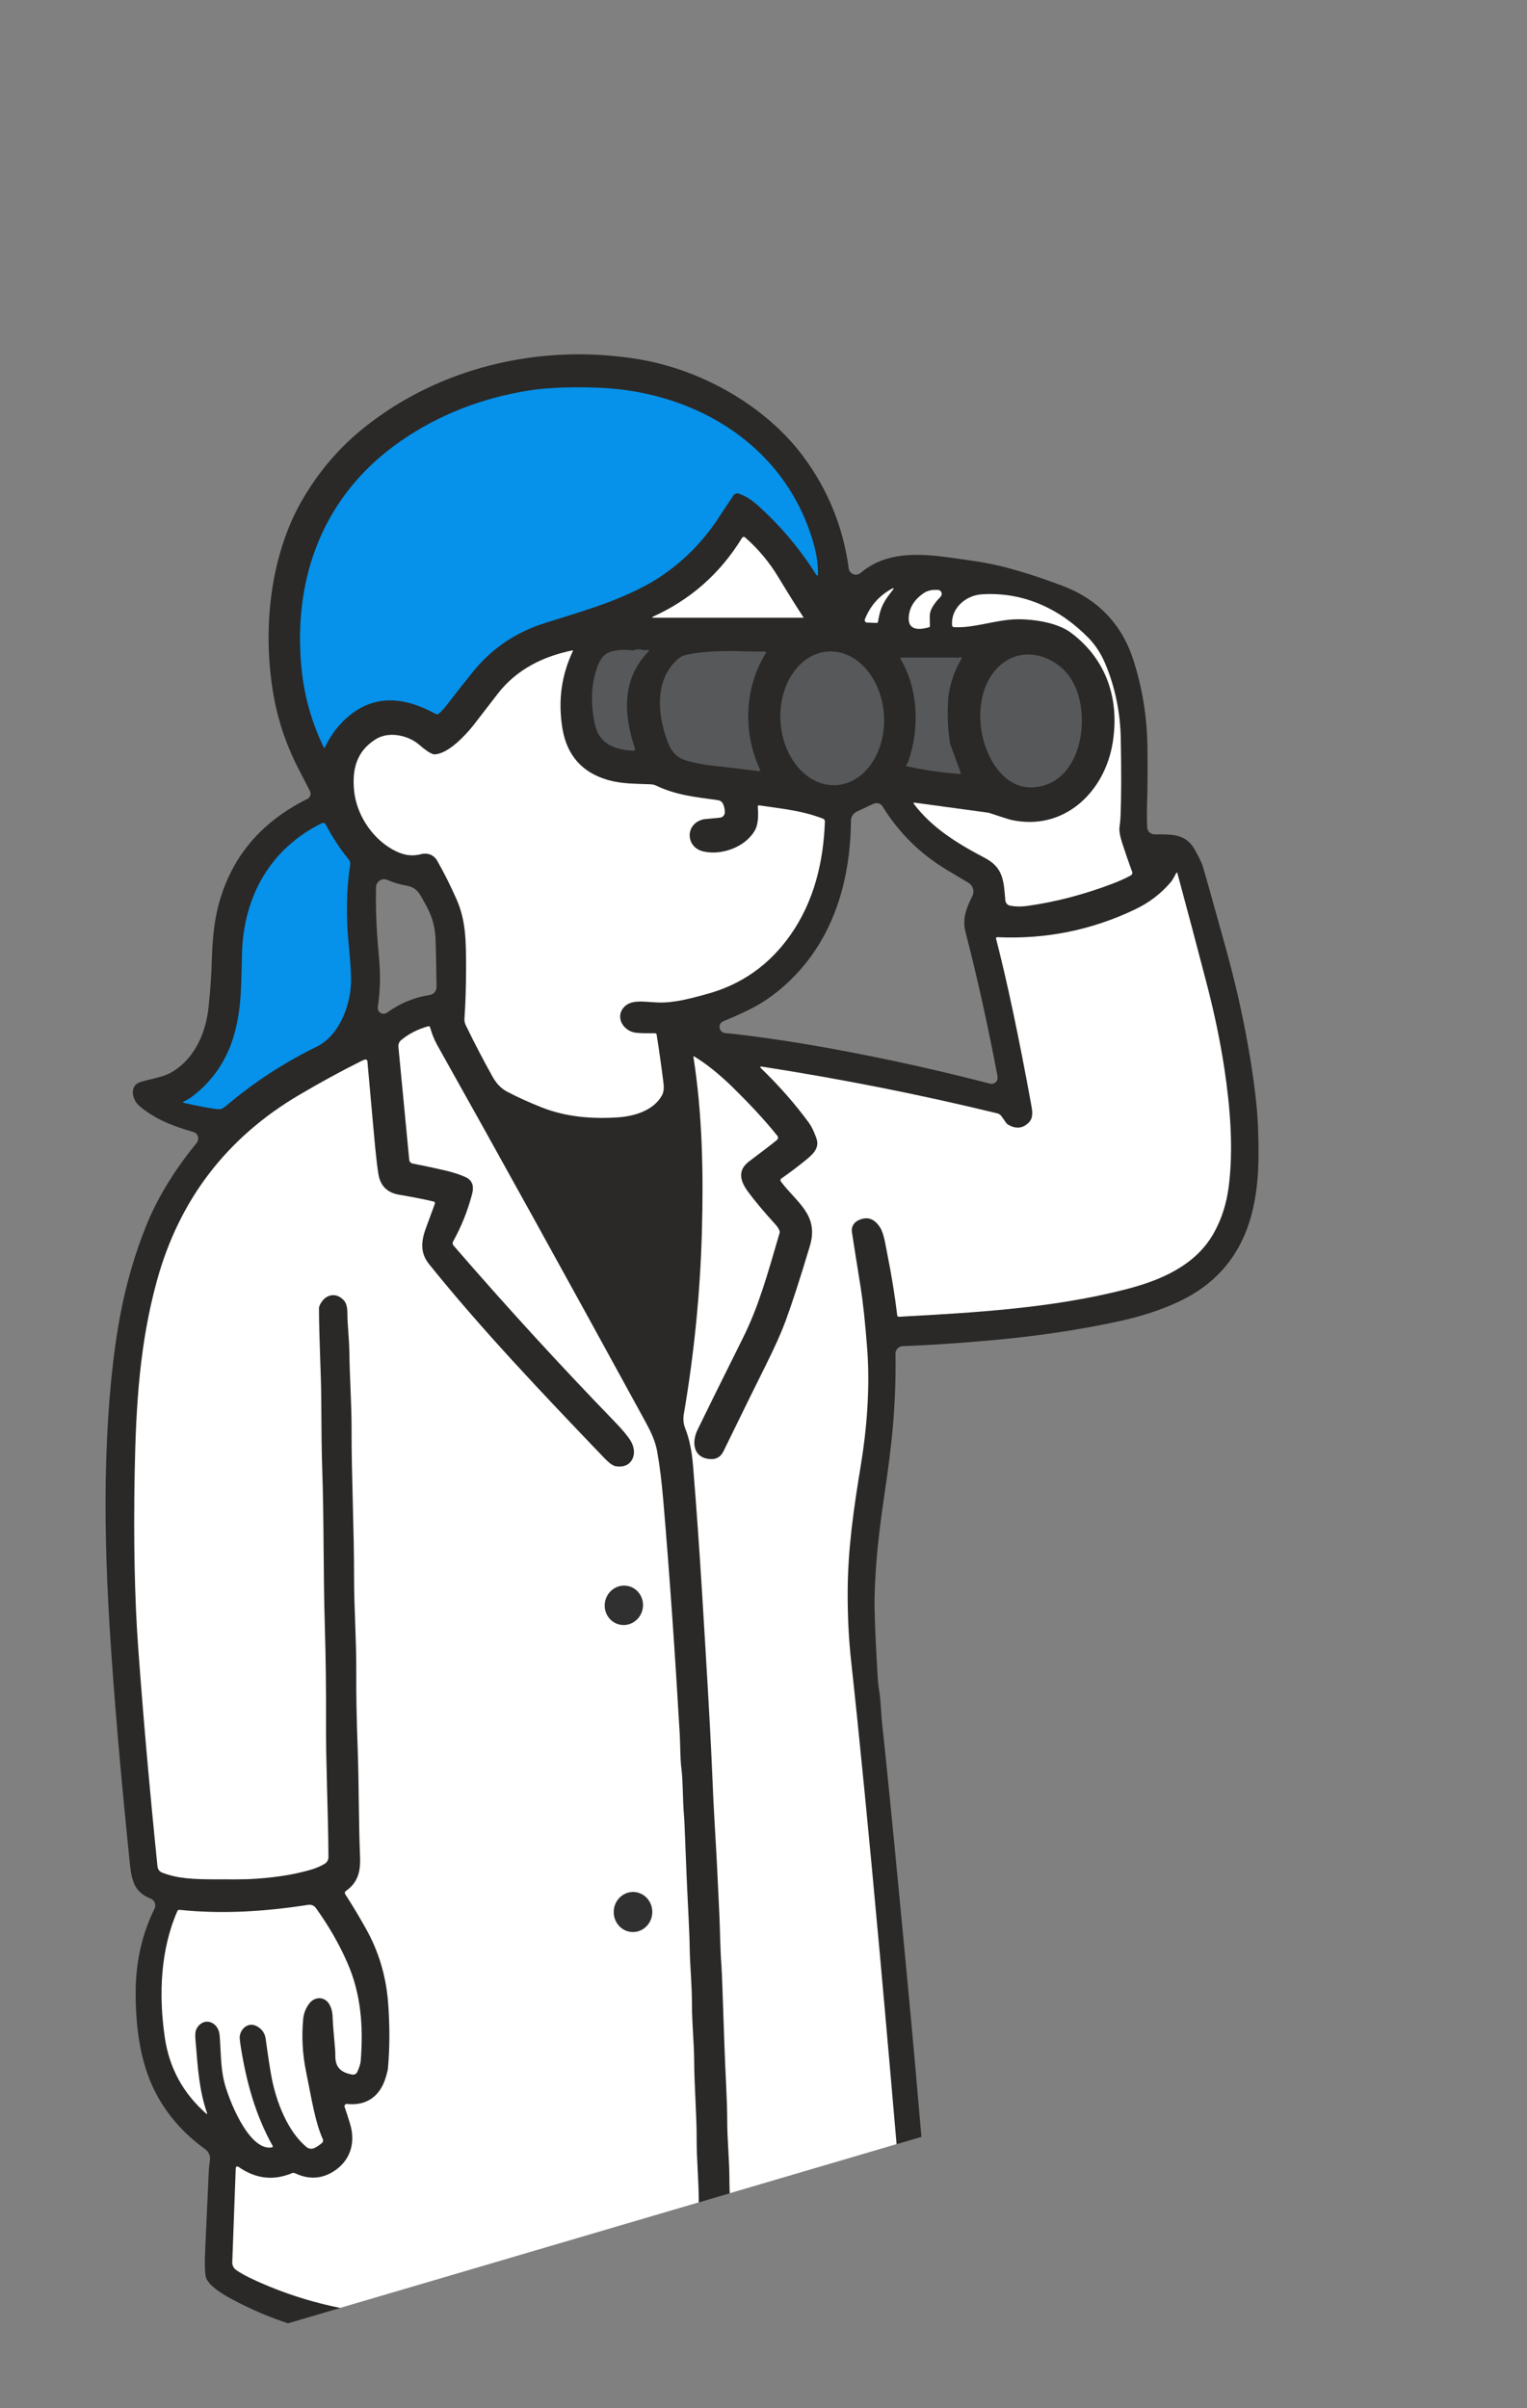 <?xml version="1.0" encoding="UTF-8"?><svg id="_レイヤー_2" xmlns="http://www.w3.org/2000/svg" xmlns:xlink="http://www.w3.org/1999/xlink" viewBox="0 0 201.83 318.34"><rect x="0" y="0" width="201.83" height="318.34" fill="#808080" stroke="none"/><defs><style>.cls-1{fill:none;}.cls-2{fill:#0691ea;}.cls-3{fill:#2a2927;}.cls-4{fill:#56585a;}.cls-5{fill:#303030;}.cls-6{fill:#fff;}.cls-7{clip-path:url(#clippath);}</style><clipPath id="clippath"><polygon class="cls-1" points="0 318.34 201.83 258.92 201.83 0 0 0 0 318.34"/></clipPath></defs><g id="_レイヤー_1-2"><g class="cls-7"><path class="cls-3" d="M67.42,411.61c-3.13-.46-6.23-1.37-9.22-2.72-4.39-1.98-8.16-4.96-11.2-8.84-.54-.7-1.2-1.82-1.96-3.32-1.52-3.02-2.06-6.14-1.6-9.27.32-2.24.85-4.28,1.57-6.04.2-.48.03-1.04-.39-1.34-1.83-1.27-2.23-2.84-2.34-5.3-.63-15.38-1.26-31.62-1.86-48.28-.37-10.11-.57-16.06-.6-17.69-.01-.68-.46-1.27-1.1-1.47-2.81-.87-5.58-2.05-8.24-3.49-2.5-1.37-3.16-2.32-3.28-2.88-.13-.64-.16-1.73-.09-3.26.29-6.34.45-9.88.48-10.62,0-.23.06-.75.16-1.56.07-.55-.18-1.1-.63-1.42-2.96-2.12-5.24-4.77-6.77-7.9-1.68-3.44-2.49-7.93-2.41-13.35.06-3.76.9-7.31,2.47-10.51l.04-.08c.21-.49-.02-1.06-.52-1.27-2.04-.84-2.5-2.1-2.76-4.59-1.24-12.01-2.13-22.49-2.67-31.14-.52-8.35-.67-15.87-.46-22.36.24-7.48.88-13.95,1.89-19.23.8-4.18,1.97-8.16,3.47-11.83,1.47-3.58,3.67-7.18,6.54-10.69.15-.19.24-.37.26-.57.04-.43-.24-.83-.65-.95-2.84-.82-5.01-1.68-7.09-3.4-.65-.54-1.02-1.45-.87-2.18.1-.52.46-.87,1.05-1.05.4-.12.84-.23,1.28-.33.95-.23,1.93-.47,2.67-.88,2.75-1.54,4.57-4.7,4.98-8.68.23-2.2.38-4.31.43-6.28.07-2.4.28-4.44.62-6.07,1.45-6.84,5.49-11.93,12-15.15.38-.19.54-.65.34-1.06-.93-1.8-1.4-2.73-1.43-2.77-1.6-3.07-2.72-6.3-3.32-9.6-1.67-9.18-.35-18.78,3.51-25.69,2.09-3.72,4.74-6.93,7.88-9.54,7.87-6.52,18.14-10.12,28.92-10.12,2.62,0,5.26.22,7.84.64,8.59,1.42,16.94,6.33,21.78,12.82,3.28,4.4,5.31,9.39,6.04,14.84.02.18.1.35.22.49.18.22.45.34.73.34.22,0,.44-.08.62-.23,1.93-1.63,4.29-2.39,7.43-2.39,1.98,0,4.03.3,6.02.59.49.07.97.14,1.44.21,4.08.56,8.02,1.89,11.66,3.24,4.77,1.77,7.97,5.09,9.51,9.88,1.17,3.65,1.8,7.49,1.85,11.4.04,2.85.02,5.46-.05,7.75-.03.99-.02,1.99.02,2.95.02.52.45.93.98.93.24,0,.48,0,.71,0,2.05,0,3.58.15,4.64,2.09.68,1.24.9,1.76.97,1.98.27.84,1.3,4.51,3.07,10.9,1.2,4.32,2.19,8.62,2.93,12.8.79,4.44,1.25,8.15,1.35,11.03.16,4.37.09,7.59-.77,11.11-1.09,4.46-3.46,7.94-7.04,10.36-3.38,2.28-7.95,3.52-10.37,4.05-5.22,1.15-10.93,2.01-16.97,2.55-4.49.4-8.46.67-11.79.78-.56.02-1,.49-.98,1.04.06,3.22-.07,6.59-.38,10.01-.21,2.29-.57,5.13-1.06,8.45-.86,5.81-1.22,9.52-1.32,13.71-.04,1.73.09,5.23.4,10.4.04.73.11,1.4.21,1.98.14.85.19,1.69.25,2.58.04.69.09,1.41.18,2.19.4,3.53,1.22,11.74,2.43,24.4,1.14,11.92,1.9,20.16,2.26,24.51.26,3.11.57,6.47.92,9.98.57,5.78.88,9.12.92,9.93.07,1.58.08,1.89.07,1.95-.04.93-.58,1.61-1.88,2.36-1.12.65-2.49,1.26-4.09,1.84-2.61.94-5.35,1.73-8.16,2.36-.49.11-.84.55-.84,1.05.02,2.06,0,3.91-.03,5.51-.11,4.92-.24,11.57-.39,19.78-.1,5.91-.24,11.72-.37,17.35-.18,7.85-.36,15.26-.45,22.82-.01,1.07-.43,1.94-1.27,2.66-.38.33-.48.88-.23,1.32,1.56,2.77,3.9,4.31,6.15,5.65,1.86,1.1,3.98,2.15,5.85,3.08.86.42,1.66.82,2.36,1.19,2.9,1.51,5.42,3.46,7.49,5.81,1.23,1.39,1.73,2.83,1.44,4.16-.3,1.36-1.44,2.54-3.21,3.32-2.9,1.28-6.03,1.92-9.3,1.92-.2,0-.4,0-.59,0-1.5-.03-2.88-.12-4.1-.24-6.18-.64-12.17-1.82-17.78-3.49-6.72-2-10.69-4.95-11.8-8.79-.96-3.32-.97-7.8-.03-12.3.09-.4-.05-.83-.36-1.11-1.59-1.42-2.27-2.32-2.34-4.26-.22-5.77-.5-12.43-.84-19.8-.57-12.8-.99-26.12-1.23-39.61-.01-.53-.45-.96-.98-.96h-1.99c-.57,0-1.03.46-1.03,1.03.03,4.51-.08,10.01-.31,16.35-.04.95-.18,5.39-.42,13.33-.05,1.53-.49,12.57-1.35,33.74-.12,3.02-.95,4.6-2.97,5.61-.45.23-.65.76-.47,1.23,1.56,3.88,3.77,7.46,6.58,10.65,3.52,4,4.38,4.98,4.48,5.11,1.91,2.4,3.59,6.24,2.07,9.15-1.56,3-5.88,4.77-9.15,4.9-.59.02-1.13.04-1.64.04-1.05,0-1.95-.05-2.66-.16ZM115.48,106.24l-2.23,1.05c-.47.22-.78.7-.78,1.23-.03,5.52-1.2,13.4-6.63,19.6-1.86,2.12-3.93,3.81-6.15,5.01-.95.51-2.32,1.14-4.07,1.87-.21.08-.37.23-.45.43-.09.2-.09.43,0,.63.11.28.37.48.68.51,2.64.24,6.67.8,10.53,1.44,7.99,1.34,16.22,3.11,24.47,5.24l.12.03h.08c.37,0,.7-.25.79-.62.03-.11.03-.23.01-.35-1.25-6.65-2.68-13.09-4.24-19.13-.45-1.75.14-3.18.91-4.73.32-.64.07-1.42-.55-1.77-.09-.05-1.01-.6-2.77-1.65-3.54-2.12-6.42-4.96-8.55-8.43-.17-.27-.46-.43-.77-.43-.13,0-.27.03-.38.09ZM49.79,116.85c-.05.12-.08.24-.08.37-.08,2.55.03,5.45.32,8.62.25,2.75.3,4.46-.09,7.28-.03.21.02.41.14.58s.31.28.51.31h.07s.05,0,.05,0c.17,0,.33-.05.46-.15,1.73-1.25,3.62-2.03,5.61-2.32.53-.08.93-.54.92-1.07-.04-2.92-.08-4.96-.12-6.08-.02-.63-.08-1.24-.19-1.8-.29-1.53-.83-2.49-1.58-3.82l-.13-.23c-.36-.64-.84-1.26-1.86-1.44-.89-.15-1.78-.41-2.66-.79-.13-.06-.26-.08-.4-.08-.41,0-.78.25-.94.62Z"/><path class="cls-6" d="M86.28,81.66h19.91s.02,0,.02-.02c0,0,0,0,0-.01-.9-1.37-2-3.13-3.3-5.28-1.22-2.03-2.7-3.8-4.43-5.31-.11-.1-.29-.08-.38.03,0,.01-.02.02-.02.03-2.87,4.7-6.81,8.18-11.82,10.44-.03.01-.05.05-.03.08.01.02.03.04.06.04Z"/><path class="cls-6" d="M118.09,77.86s.02-.07,0-.1c-.02-.02-.06-.02-.08,0-1.73.9-2.97,2.27-3.7,4.12-.06.16.02.33.17.4.03.01.06.02.1.02l1.28.05c.1,0,.18-.07.2-.17.3-2.06.92-2.9,2.04-4.31Z"/><path class="cls-6" d="M122.91,82.71c-.01-.17-.02-.61-.02-1.31,0-.7.47-1.54,1.42-2.5.21-.21.21-.56,0-.77-.1-.1-.24-.15-.38-.15h-.39c-.55,0-1.09.17-1.54.49-1.03.73-1.64,1.61-1.83,2.64-.39,2.13,1,2.26,2.6,1.82.09-.03.16-.12.15-.22Z"/><path class="cls-6" d="M120.76,106.24c2.43,3.21,5.73,5.24,9.42,7.18,2.5,1.31,2.48,3.15,2.7,5.61.03.35.29.63.64.7.73.13,1.46.14,2.18.04,3.78-.52,7.57-1.51,11.37-2.96.92-.35,1.71-.71,2.39-1.08.17-.1.25-.3.18-.49-.5-1.35-.93-2.61-1.31-3.78-.31-.97-.43-1.68-.36-2.16.07-.44.12-.93.14-1.47.1-2.44.11-5.81.03-10.09-.06-3.57-.75-6.91-2.06-10.02-.5-1.18-1.22-2.38-2.2-3.38-3.77-3.86-8.61-6.14-14.15-5.77-2.11.14-4.11,1.88-3.88,4.13.01.11.1.19.21.2,2.49.19,5.51-.96,8.24-1.03,2.19-.05,5.45.4,7.29,1.8,4.69,3.54,6.42,8.81,5.47,14.57-1.07,6.49-6.45,11.67-13.39,10.15-.3-.07-1.26-.37-2.88-.91-.07-.02-.13-.04-.2-.05l-9.76-1.33s-.08.02-.08.06c0,.02,0,.04.02.06Z"/><path class="cls-6" d="M75.72,86.07s0-.07-.03-.09c-.01,0-.03,0-.04,0-3.81.77-7.36,2.49-9.86,5.73-2.17,2.8-3.25,4.21-3.25,4.21-1.12,1.39-3.25,3.65-5.01,3.8-.1.01-.2,0-.29-.03-.45-.15-1.05-.55-1.8-1.21-1.45-1.28-4.03-1.85-5.76-.77-2.54,1.58-3.19,3.99-2.86,6.95.36,3.22,2.57,6.5,5.62,7.92,1.12.52,2.1.62,3.2.34.91-.23,1.72.11,2.15.87.9,1.58,1.76,3.29,2.57,5.13,1.22,2.78,1.24,5.46,1.24,9.03,0,2.46-.07,4.7-.21,6.7-.02.3.04.6.17.87,1.16,2.4,2.35,4.68,3.56,6.84.47.84,1.09,1.54,1.99,2,1.42.74,2.94,1.42,4.56,2.06,3.16,1.24,6.61,1.52,10.01,1.29,2.29-.16,4.75-.96,5.82-2.92.22-.4.28-.95.19-1.66-.28-2.24-.58-4.36-.9-6.37-.01-.1-.1-.17-.2-.17-1.03.01-1.86,0-2.47-.06-1.57-.12-2.85-1.89-1.73-3.29.94-1.17,2.62-.8,4.53-.72,2.15.09,4.36-.53,6.56-1.13,4.54-1.25,8.19-3.82,10.96-7.74,3.15-4.45,4.41-9.72,4.59-15.07,0-.15-.08-.28-.22-.34-2.7-1.06-5.12-1.28-8.48-1.78-.08-.01-.16.04-.17.12,0,.01,0,.02,0,.03.07.99.12,2.33-.42,3.23-1.33,2.23-4.46,3.25-6.76,2.72-2.4-.54-2.47-3.72.04-4.26.02,0,.74-.07,2.14-.21.35-.03.63-.32.64-.68.01-.39-.06-.76-.23-1.13-.12-.27-.38-.46-.67-.5-2.87-.4-5.55-.66-8.16-1.92-.23-.11-.48-.17-.74-.18-2.07-.09-3.77-.04-5.61-.56-3.44-.98-5.45-3.25-6.05-6.81-.6-3.64-.14-7.05,1.38-10.24Z"/><path class="cls-6" d="M91.73,139.63s-.07,0-.08.02c0,.01,0,.03,0,.04,1.18,7.56,1.34,15.25,1.12,23.19-.22,8.03-1.02,16.06-2.39,24.08-.09.54-.07,1.24.2,1.9.52,1.3.86,2.92,1.02,4.87.44,5.38.83,10.91,1.18,16.58.65,10.53,1.05,17.52,1.21,20.95.1,2.19.15,3.34.16,3.44.09,2.3.2,4.6.34,6.89.18,2.94.38,6.83.6,11.68.09,1.89.09,4.24.26,6.5.04.53.08,1.4.12,2.61.2,5.96.36,10.41.51,13.34.09,1.86.14,3.4.14,4.62,0,2.54.28,5.04.29,7.7,0,.96.04,1.99.1,3.08.22,4.03.32,8.23.3,12.61,0,.08.06.14.14.14,0,0,.01,0,.02,0,3.95-.59,7.57-1.21,10.85-1.86,3.31-.66,6.3-1.49,8.99-2.5.95-.36,1.87-.81,2.76-1.36.12-.08.19-.22.18-.36-1.58-18.3-2.73-31.47-3.46-39.49-1.4-15.45-2.67-28.42-3.81-38.89-.3-2.77-.45-5.75-.44-8.95.02-5.73.81-11.13,1.77-16.95.74-4.53,1.21-10.07.81-15.21-.27-3.52-.56-6.21-.86-8.09-.57-3.55-.95-6-1.16-7.34-.1-.65.22-1.24.83-1.54,1.18-.58,2.16-.25,2.92.98.51.84.68,2.23.95,3.57.55,2.73.98,5.4,1.29,8.01.01.11.11.19.22.18,10.05-.55,20.22-1.12,29.97-3.62,4.66-1.2,9.26-3.17,11.65-7.44,1.03-1.83,1.69-3.89,1.98-6.19.63-4.96.2-10.4-.58-15.56-.55-3.63-1.33-7.38-2.34-11.24-1.25-4.8-2.54-9.68-3.88-14.63,0-.03-.05-.05-.08-.04-.02,0-.03.02-.04.03-.23.37-.43.87-.74,1.23-1.27,1.5-2.83,2.7-4.69,3.59-5.75,2.76-11.84,3.99-18.26,3.69-.08,0-.15.06-.15.13,0,.02,0,.03,0,.05,1.47,5.71,3.01,12.98,4.62,21.8.18.96.36,1.86-.29,2.52-.79.8-1.71.89-2.76.27-.08-.05-.15-.12-.21-.19l-.64-.91c-.14-.19-.33-.33-.56-.38-10.13-2.47-20.52-4.53-31.19-6.19-.06-.01-.11.03-.12.08,0,.03,0,.07.03.09,2.43,2.35,4.56,4.77,6.38,7.26.34.46.67,1.14.99,2.03.49,1.37-.49,2.19-1.67,3.13-.94.76-1.93,1.5-2.96,2.22-.12.08-.15.25-.07.37,0,0,0,0,0,0,2.09,2.82,5.09,4.4,3.84,8.56-1.31,4.38-2.4,7.72-3.25,10.02-.56,1.5-1.41,3.39-2.55,5.68-.97,1.94-2.85,5.75-5.62,11.43-.39.8-1.06,1.14-2.01,1-2.02-.29-2.17-2.28-1.42-3.83.96-1.99,2.96-6.04,6.01-12.16,2.08-4.19,3.18-8.19,4.84-13.86.03-.11.03-.22-.02-.33-.11-.28-.28-.54-.51-.79-1.58-1.74-2.79-3.19-3.65-4.36-1.02-1.4-1.44-2.81.18-4.02,1.86-1.4,3.08-2.33,3.65-2.81.17-.14.19-.38.06-.55-1.77-2.21-3.86-4.41-5.89-6.4-1.76-1.73-3.47-3.1-5.13-4.11Z"/><path class="cls-6" d="M31.48,286.43c-.09-.06-.21-.04-.28.05-.02.03-.04.07-.04.11l-.46,12.48c-.01.39.17.76.48.99.62.45,1.57.96,2.84,1.53,4.24,1.9,8.66,3.21,13.26,3.91,8.48,1.3,16.87,1.77,25.17,1.41,3.4-.15,5.47-.24,6.2-.28,4.42-.23,8.67-.48,12.19-1.04.5-.08.96-.19,1.41-.33.27-.08.45-.33.45-.61.03-4.26-.34-9.13-.34-13.72,0-2.52-.29-5.53-.28-8.13.02-2.98-.31-6.89-.33-10.45-.01-2.08-.29-5.03-.29-7.27,0-2.82-.26-5.04-.3-7.57-.01-1.03-.07-2.45-.16-4.26-.15-2.81-.3-6.22-.45-10.24-.06-1.61-.1-2.56-.13-2.84-.2-2.2-.13-4.56-.35-6.33-.19-1.53-.13-2.9-.23-4.66-.63-10.84-1.34-21.03-2.15-30.58-.22-2.66-.5-4.93-.84-6.78-.24-1.32-.81-2.53-1.55-3.89-10.3-18.85-19.46-35.43-27.49-49.74-.41-.73-.73-1.53-.97-2.4-.03-.1-.13-.16-.22-.13,0,0,0,0,0,0-1.42.4-2.62,1.01-3.6,1.84-.26.22-.39.55-.36.89l1.43,14.93c.02.24.2.44.44.49,1.54.3,2.98.61,4.31.92,1.09.26,1.98.55,2.68.87.88.4,1.17,1.15.88,2.24-.6,2.27-1.44,4.36-2.51,6.27-.1.18-.08.39.06.55,6.91,7.99,13.98,15.72,21.23,23.21,1.05,1.08,1.77,1.94,2.17,2.59,1.04,1.69.2,3.73-1.95,3.37-.39-.06-.9-.43-1.54-1.1-8.3-8.67-16.24-17.02-23.18-25.66-1.19-1.49-1.02-3.09-.31-4.92.04-.11.41-1.12,1.11-3.03.04-.11-.02-.24-.13-.28,0,0-.02,0-.03,0-1.09-.27-2.62-.57-4.6-.91-1.54-.27-2.44-1.16-2.7-2.7-.14-.83-.28-2.01-.43-3.55-.05-.46-.39-4.26-1.03-11.4-.01-.13-.13-.23-.26-.22,0,0,0,0,0,0-.12.01-.34.1-.67.27-2.61,1.3-5.32,2.78-8.13,4.44-9.56,5.65-15.81,13.83-18.76,24.54-2.25,8.18-2.77,16.24-2.94,25.4-.16,8.85-.01,16.53.46,23.03.66,9.1,1.51,18.77,2.56,29.03.04.34.26.64.59.77,2.07.83,4.37.89,6.9.9,2.36.01,3.85,0,4.45-.02,3.23-.15,6.01-.57,8.35-1.26.73-.22,1.35-.49,1.85-.81.28-.18.45-.5.45-.84-.02-5.82-.35-12.31-.32-17.87.02-4.27-.03-8.43-.15-12.48-.23-7.53-.1-13.88-.36-21.32-.06-1.81-.1-4.82-.12-9.01-.02-3.34-.28-7.64-.3-11.85,0-.11.02-.22.06-.33.58-1.45,2.09-1.98,3.22-.76.31.33.47.87.47,1.62,0,1.53.24,3.25.27,5.38.05,3.45.3,6.8.29,10.15-.02,5.78.34,13.2.33,19.66,0,3.79.31,8.07.29,12.39-.02,2.8.04,6.07.18,9.82.18,4.99.12,9.46.32,14.59.08,1.96-.31,3.38-1.89,4.49-.13.09-.16.26-.08.39,1.08,1.69,1.79,2.88,2.72,4.53,1.71,3.03,2.69,6.32,2.96,9.86.23,3.02.22,5.9-.02,8.62-.02.29-.15.78-.37,1.46-.76,2.31-2.52,3.55-5.04,3.28-.17-.02-.32.1-.34.27,0,.04,0,.09.02.13.21.59.45,1.34.73,2.26.73,2.43.06,4.8-2.13,6.22-1.63,1.05-3.34,1.14-5.15.28-.14-.06-.29-.07-.43,0-2.46,1.02-4.81.73-7.07-.86Z"/><path class="cls-6" d="M27.39,279.41c-1.08-3.1-1.23-5.92-1.55-9.71-.05-.58-.04-.98.03-1.22.32-1.04,1.45-1.62,2.4-.91.46.35.72.88.77,1.6.16,2.1.12,4.1.59,6.03.53,2.15,3.2,9.18,6.3,8.68.08-.01.14-.09.12-.17,0-.02,0-.03-.02-.05-2.27-4.06-3.47-8.45-4.21-13.11-.09-.61-.14-1-.14-1.17,0-1.08,1.06-2.1,2.15-1.58.75.35,1.18.94,1.29,1.75.32,2.34.58,4.03.78,5.08.59,3.13,2.1,7.15,4.64,9.22.24.19.56.25.85.17.29-.08.67-.32,1.15-.71.16-.13.21-.34.13-.52-1-2.22-1.43-5.03-2.23-9-.46-2.27-.58-4.55-.37-6.85.07-.78.34-1.48.82-2.1.7-.91,1.97-.95,2.61.07.28.44.43,1,.46,1.68.1,2.3.38,4.2.36,5.1-.03,1.64.75,2.28,2.23,2.56.28.05.55-.09.67-.34.27-.58.43-1.09.46-1.51.35-4.47.05-8.77-1.75-12.89-1.1-2.52-2.5-4.95-4.18-7.28-.23-.32-.61-.48-1-.42-5.75.89-11.36,1.25-17.04.66-.11-.01-.22.05-.26.15-2.26,5.14-2.48,11.13-1.67,16.71.59,4.05,2.43,7.42,5.52,10.12.02.01.04.01.06,0,0-.01.01-.03,0-.04Z"/><path class="cls-6" d="M81.06,311.02c-.08,1.75-.08,3.98,0,6.7.16,5.46.25,9.11.25,10.97,0,3.67.24,6.6.36,11.29.08,3.26.54,13.44,1.38,30.53.07,1.48.81,1.81,2.08,2.25.43.15.9.28,1.41.38,4.13.83,8.39,1,12.77.51,1.48-.17,2.72-.67,3.72-1.51.26-.22.4-.56.43-1.02.11-1.91.02-4.67.15-7.08.24-4.65.12-8.89.32-13.15.25-5.4.12-11.43.37-16.85.18-3.83.1-7.76.23-11.79.04-1.14.16-6.12.37-14.94,0-.13-.1-.23-.22-.23-.01,0-.03,0-.04,0l-6.98,1.19c-.26.04-.51.12-.75.24-.94.45-2.03.78-3.26,1.01-3.95.74-8.06,1.15-12.32,1.26-.14,0-.26.12-.26.26Z"/><path class="cls-6" d="M43.43,309.91c.2,4.62.3,7.62.3,9.02,0,1.23.05,2.62.15,4.18.18,2.72.11,6.34.32,8.9.17,2.06.12,3.79.22,6.3.43,10.43.73,18.15.91,23.16.21,5.63.4,10.3.58,14.03.1,2.04,5.09,2.97,6.48,3.18,3.7.57,7.21.57,10.54.01,1.57-.26,4.39-1.25,4.53-3.09.26-3.45.26-7.36.46-11.15.81-15.6,1.43-28.01,1.95-41.71.16-4.25.41-7.52.32-11.2,0-.13-.11-.24-.25-.23h0c-8.58.24-17.25-.38-26.01-1.85-.24-.04-.47.12-.51.36,0,.03,0,.06,0,.09Z"/><path class="cls-2" d="M42.94,98.8c.47-1.01,1.26-2.23,2.02-3.04,3.14-3.41,6.95-4.07,11.43-1.98.28.13.71.34,1.28.63.09.04.2.03.28-.03.35-.29.67-.62.95-.98,1.14-1.49,2.34-3.02,3.61-4.59,2.53-3.13,5.76-5.29,9.68-6.5,3.77-1.16,6.4-2.01,7.89-2.57,2.22-.83,4.96-2.03,7.01-3.37,3.11-2.04,5.72-4.64,7.81-7.8,1.33-2,2-3.02,2.01-3.04.16-.25.47-.37.75-.27,1.44.48,2.45,1.47,3.65,2.62,2.53,2.44,4.74,5.16,6.61,8.15.03.05.1.07.15.04.03-.02.06-.06.05-.1.01-1.24-.16-2.52-.51-3.84-3.55-13.06-15.46-20.38-28.55-20.88-2.8-.11-6.45-.07-9.22.38-6.3,1.02-11.93,3.25-16.88,6.68-10.09,7-14.21,17.78-13.14,29.73.34,3.81,1.34,7.4,2.98,10.77.02.04.07.06.11.03.02,0,.03-.02.04-.04Z"/><path class="cls-2" d="M24.3,145.8c2.19.47,3.37.73,4.68.84.23.02.57-.16,1.02-.55,3.59-3.03,7.54-5.61,11.86-7.72,2.92-1.43,4.41-5.3,4.53-8.36.04-1.05-.06-2.76-.3-5.15-.37-3.69-.31-7.21.19-10.56.04-.23-.03-.47-.18-.66-1.15-1.42-2.17-2.97-3.05-4.65-.1-.18-.32-.26-.51-.17-6.87,3.4-10.36,9.74-10.56,17.27-.11,4.18-.04,6.86-.92,10.27-.91,3.53-2.77,6.37-5.57,8.53-.35.27-.76.52-1.23.74-.05.02-.06.08-.04.12.01.02.04.04.06.05Z"/><path class="cls-4" d="M78.62,95.71c.55,2.67,2.68,3.42,5.12,3.53.11,0,.2-.08.21-.19,0-.02,0-.05-.01-.07-1.54-4.54-1.79-9.21,1.79-12.87.04-.04.05-.12,0-.16-.03-.03-.06-.04-.1-.03l-.43.04c-.68-.16-1.19-.15-1.51.04-1.05-.16-2.04-.11-2.96.15-1.11.31-1.61,1.4-1.97,2.58-.63,2.08-.68,4.41-.15,6.98ZM83.56,98.63s0-.09-.02-.14c.02.05.02.09.02.14ZM83.55,98.68s-.01.05-.02.08c.01-.02.02-.05.02-.08ZM83.45,98.86s.03-.03.04-.05c-.01.02-.02.04-.04.05ZM83.34,98.93s0,0,0,0c.02,0,.03-.02.05-.02-.01,0-.03.02-.04.02Z"/><path class="cls-4" d="M89.54,87.17c-2.75,2.52-2.68,6.38-1.69,9.71.59,1.97,1.12,3.21,3.12,3.74,1.06.28,2.02.47,2.89.56,2.04.22,4.2.48,6.47.77.07,0,.14-.04.15-.11,0-.02,0-.05-.01-.07-2.28-4.83-2.11-10.8.73-15.39.04-.06.04-.14.01-.21-.02-.03-.1-.05-.25-.04h-1.24c-2.98-.07-5.95-.19-8.91.41-.49.1-.92.31-1.28.64ZM99.91,101.32s0-.04,0-.06c0,.02,0,.04,0,.06ZM99.9,101.37s-.02.03-.03.05c0-.02.02-.03.03-.05ZM99.81,101.49s.03-.02.04-.03c-.01.01-.03.02-.04.03ZM99.65,101.55s.07-.01.1-.03c0,0,0,0,0,0-.03.01-.06.02-.09.02Z"/><ellipse class="cls-4" cx="110" cy="94.96" rx="6.85" ry="8.85" transform="translate(-5.44 6.69) rotate(-3.4)"/><path class="cls-4" d="M132.29,87.87c2.93-2.51,7.03-1.23,9.05,1.54,2.96,4.05,2.06,13.12-3.63,14.5-2.05.5-3.82-.03-5.32-1.58-3.41-3.55-4.06-11.08-.11-14.46Z"/><path class="cls-4" d="M118.99,87.03s0,.03.01.04c2.4,4,2.57,9.3,1.04,13.6l-.31.6c2.39.53,4.77.88,7.16,1.04.05,0,.09-.04.1-.09,0-.01,0-.02,0-.04l-1.42-3.87c-.32-2.13-.39-4.23-.21-6.3.26-1.8.84-3.44,1.72-4.91.04-.07.02-.15-.04-.2-.03-.02-.07-.03-.11-.02l-.31.08-.15-.03h-7.38s-.09.03-.09.08ZM119.42,87.23s-.01.02-.02.03c0-.01.01-.02.02-.03ZM119.46,87.19s0,0,0,0c0,0-.02.01-.03.02,0,0,.01-.01.02-.02ZM126.64,101.91s0-.05-.01-.08c.01.02.02.05.01.08ZM126.63,101.93s0,.02,0,.03c0,0,0-.02,0-.03ZM126.59,102s.01-.01.02-.02c0,0-.01.01-.02.02ZM126.56,102.03s0,0,0,0c0,0,.01,0,.02-.01,0,0,0,0-.01,0ZM120.1,100.82s0,0,0,0c.01,0,.02,0,.03,0-.01,0-.02,0-.03,0ZM120.21,100.77s-.03.04-.05.05c.02,0,.04-.03.05-.05ZM119.37,87.36s0,.06.02.08c-.02-.03-.02-.06-.02-.08ZM119.38,87.33s0-.03,0-.04c0,.01,0,.02,0,.04Z"/><ellipse class="cls-5" cx="82.45" cy="212.21" rx="2.61" ry="2.53" transform="translate(-142.32 248.35) rotate(-77.9)"/><ellipse class="cls-5" cx="83.67" cy="252.76" rx="2.65" ry="2.55" transform="translate(-171.99 327.11) rotate(-87.9)"/></g></g></svg>